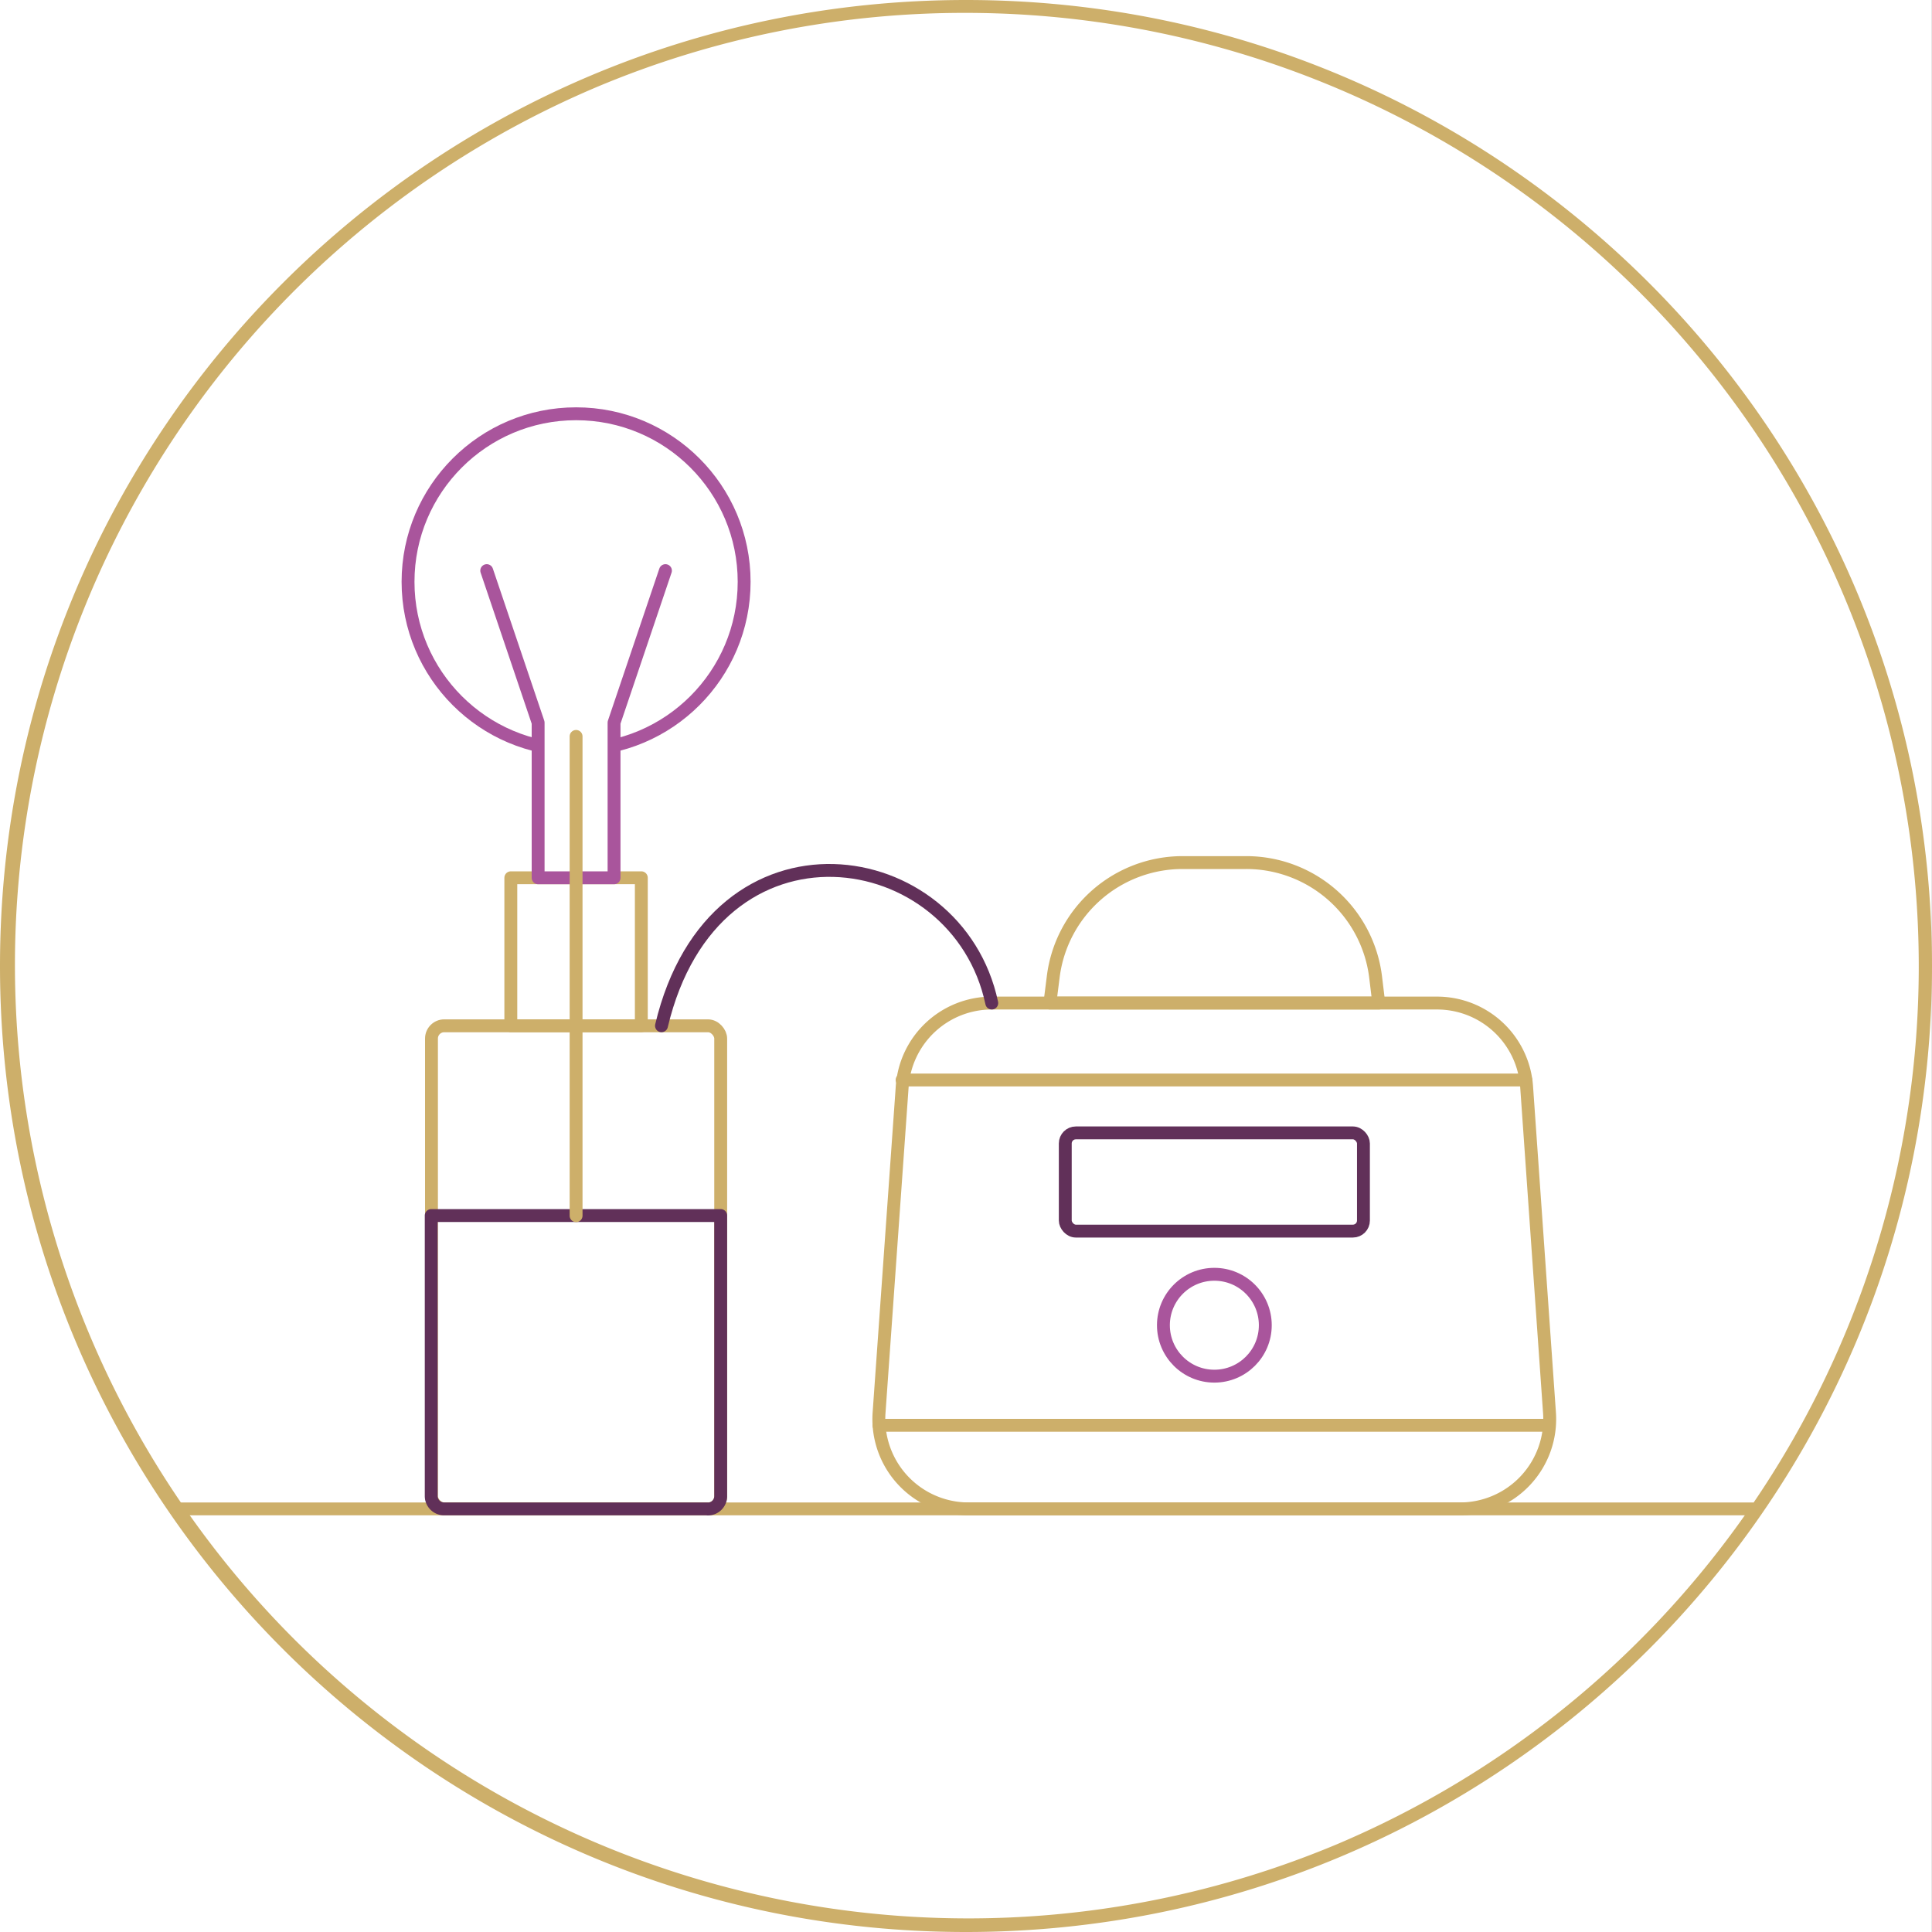 <?xml version="1.0" encoding="UTF-8"?>
<svg xmlns="http://www.w3.org/2000/svg" id="Calque_1" data-name="Calque 1" viewBox="0 0 600 600">
  <rect x="0" y="0" width="600" height="600" fill="#333333" stroke="none"/>
  <defs>
    <style>.cls-1,.cls-4{fill:#fff;}.cls-2,.cls-5{fill:none;}.cls-2{stroke:#cdaf6a;}.cls-2,.cls-4,.cls-5{stroke-linecap:round;stroke-linejoin:round;stroke-width:4px;}.cls-3{fill:#cdaf6a;}.cls-4{stroke:#a9559c;}.cls-5{stroke:#613059;}</style>
  </defs>
  <rect class="cls-1" x="-0.03" width="600" height="600"></rect>
  <line class="cls-2" x1="544.15" y1="468.6" x2="55.78" y2="468.6"></line>
  <path class="cls-3" d="M300,4A296.08,296.08,0,0,1,415.22,572.74,296.08,296.08,0,0,1,184.78,27.26,294.24,294.24,0,0,1,300,4m0-4C134.31,0,0,134.31,0,300S134.31,600,300,600,600,465.69,600,300,465.69,0,300,0Z"></path>
  <circle class="cls-4" cx="178.91" cy="180.69" r="52.19"></circle>
  <rect class="cls-2" x="158.65" y="272.61" width="40.53" height="45.96" transform="translate(357.82 591.17) rotate(-180)"></rect>
  <rect class="cls-2" x="134" y="318.56" width="89.82" height="150.03" rx="3.96" transform="translate(357.82 787.16) rotate(-180)"></rect>
  <path class="cls-5" d="M138,377.54h81.9a4,4,0,0,1,4,4v87.1a0,0,0,0,1,0,0H134a0,0,0,0,1,0,0V381.5a4,4,0,0,1,4-4Z" transform="translate(357.82 846.14) rotate(-180)"></path>
  <polyline class="cls-4" points="206.66 177.21 190.7 224.42 190.7 272.61 167.12 272.61 167.12 224.42 151.16 177.21"></polyline>
  <line class="cls-2" x1="178.91" y1="228.7" x2="178.91" y2="377.54"></line>
  <path class="cls-2" d="M300.85,468.6H453.41a27.88,27.88,0,0,0,27.8-29.83L474.1,337.43a27.87,27.87,0,0,0-27.81-25.92H308a27.87,27.87,0,0,0-27.81,25.92L273,438.77A27.88,27.88,0,0,0,300.85,468.6Z"></path>
  <rect class="cls-5" x="330.82" y="351.82" width="92.6" height="30.5" rx="3.28" transform="translate(754.25 734.15) rotate(180)"></rect>
  <path class="cls-2" d="M326.06,311.51H428.19l-1-8.23A40.47,40.47,0,0,0,387,267.88H367.26a40.48,40.48,0,0,0-40.16,35.4Z"></path>
  <circle class="cls-4" cx="377.13" cy="411.56" r="15.82"></circle>
  <line class="cls-2" x1="473.86" y1="335.4" x2="280.15" y2="335.4"></line>
  <line class="cls-2" x1="480.95" y1="442.64" x2="272.97" y2="442.64"></line>
  <path class="cls-5" d="M308,311.51c-10.64-50.2-86.18-61.95-102.57,7.05"></path>
</svg>
